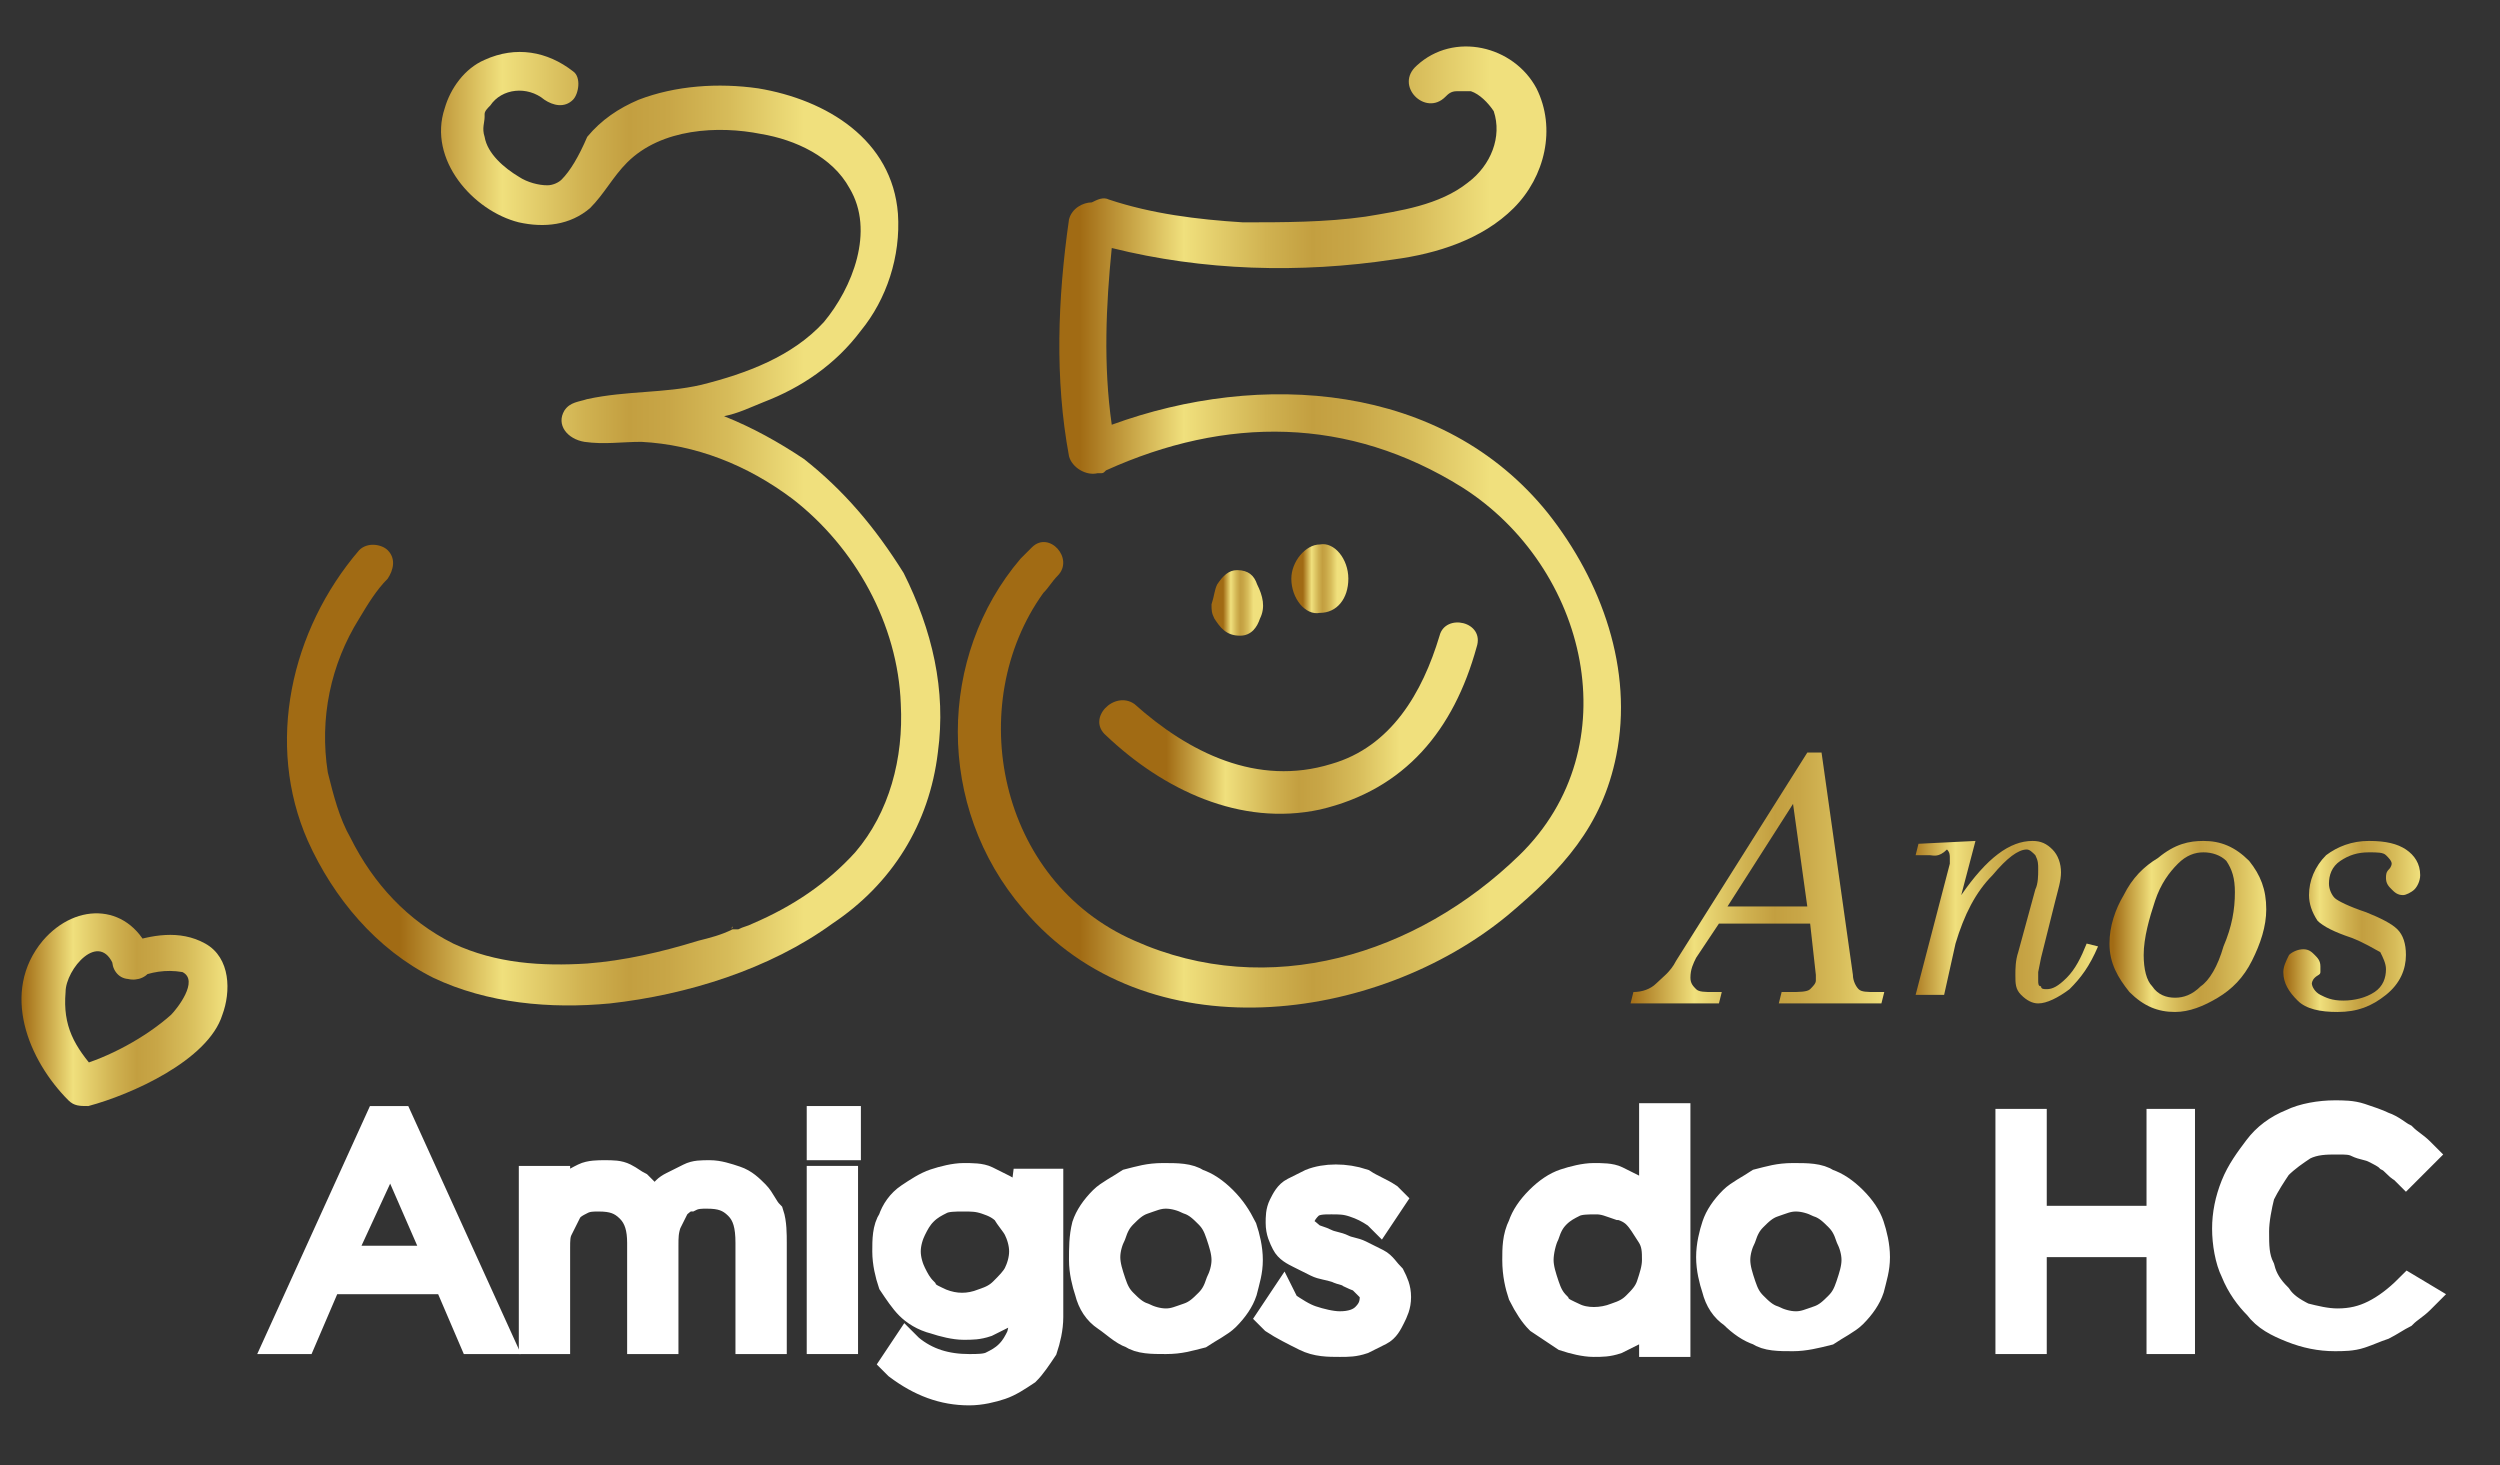 <?xml version="1.0" encoding="utf-8"?>
<!-- Generator: Adobe Illustrator 25.0.1, SVG Export Plug-In . SVG Version: 6.00 Build 0)  -->
<svg version="1.1" id="Camada_1" xmlns="http://www.w3.org/2000/svg" xmlns:xlink="http://www.w3.org/1999/xlink" x="0px" y="0px"
	 viewBox="0 0 87.7 51.4" style="enable-background:new 0 0 87.7 51.4;" xml:space="preserve">
<rect x="0" y="0" width="87.7" height="51.4" fill="#333333" stroke="none"/>
<style type="text/css">
	.st0{fill:url(#SVGID_1_);}
	.st1{fill:url(#SVGID_2_);}
	.st2{fill:url(#SVGID_3_);}
	.st3{fill:url(#SVGID_4_);}
	.st4{fill:url(#SVGID_5_);}
	.st5{fill:#FFFFFF;stroke:#FFFFFF;stroke-miterlimit:10;}
	.st6{fill:url(#SVGID_6_);}
	.st7{fill:url(#SVGID_7_);}
	.st8{fill:url(#SVGID_8_);}
	.st9{fill:url(#SVGID_9_);}
	.st10{fill:url(#SVGID_10_);}
	.st11{fill:url(#SVGID_11_);}
</style>
<g>
	<g>
		
			<linearGradient id="SVGID_1_" gradientUnits="userSpaceOnUse" x1="0.756" y1="57.416" x2="7.903" y2="57.416" gradientTransform="matrix(1 0 0 1 0 -22)">
			<stop  offset="0" style="stop-color:#A16B14"/>
			<stop  offset="0.17" style="stop-color:#D6B958"/>
			<stop  offset="0.253" style="stop-color:#F0E07D"/>
			<stop  offset="0.454" style="stop-color:#D0B251"/>
			<stop  offset="0.566" style="stop-color:#C39F40"/>
			<stop  offset="0.664" style="stop-color:#C8A647"/>
			<stop  offset="0.816" style="stop-color:#D7BC5A"/>
			<stop  offset="0.999" style="stop-color:#F0E07D"/>
			<stop  offset="1" style="stop-color:#F0E07D"/>
		</linearGradient>
		<path class="st0" d="M4.8,34.3c0.5-0.2,1-0.3,1.6-0.2C7,34.4,6.2,35.4,6,35.6c-0.9,0.8-2.2,1.5-3.3,1.8c0.2,0.1,0.4,0.1,0.7,0.2
			c-0.8-0.9-1.2-1.6-1.1-2.8c0-0.8,1.2-2.2,1.7-0.9c0.3,0.8,1.6,0.5,1.3-0.4c-0.7-1.8-2.6-1.9-3.8-0.5C0,34.8,1,37.2,2.4,38.6
			c0.2,0.2,0.4,0.2,0.7,0.2c1.5-0.4,4.2-1.6,4.7-3.2c0.3-0.8,0.3-2-0.6-2.5c-0.9-0.5-1.9-0.3-2.8,0C3.6,33.3,3.9,34.6,4.8,34.3"/>
	</g>
	<g>
		
			<linearGradient id="SVGID_2_" gradientUnits="userSpaceOnUse" x1="57.154" y1="52.803" x2="66.166" y2="52.803" gradientTransform="matrix(1 0 0 1 0 -22)">
			<stop  offset="0" style="stop-color:#A16B14"/>
			<stop  offset="0.17" style="stop-color:#D6B958"/>
			<stop  offset="0.253" style="stop-color:#F0E07D"/>
			<stop  offset="0.454" style="stop-color:#D0B251"/>
			<stop  offset="0.566" style="stop-color:#C39F40"/>
			<stop  offset="0.664" style="stop-color:#C8A647"/>
			<stop  offset="0.816" style="stop-color:#D7BC5A"/>
			<stop  offset="0.999" style="stop-color:#F0E07D"/>
			<stop  offset="1" style="stop-color:#F0E07D"/>
		</linearGradient>
		<path class="st1" d="M63.4,26.4h0.5l1.1,7.8c0,0.2,0.1,0.4,0.2,0.5c0.1,0.1,0.3,0.1,0.6,0.1h0.3L66,35.2h-3.6l0.1-0.4h0.3
			c0.3,0,0.6,0,0.7-0.1c0.1-0.1,0.2-0.2,0.2-0.3c0-0.1,0-0.1,0-0.2l-0.2-1.8h-3.2l-0.8,1.2c-0.1,0.2-0.2,0.4-0.2,0.7
			c0,0.2,0.1,0.3,0.2,0.4c0.1,0.1,0.3,0.1,0.6,0.1h0.3l-0.1,0.4h-3.1l0.1-0.4c0.3,0,0.6-0.1,0.8-0.3c0.2-0.2,0.5-0.4,0.7-0.8
			L63.4,26.4z M62.9,28.2l-2.3,3.6h2.8L62.9,28.2z"/>
		
			<linearGradient id="SVGID_3_" gradientUnits="userSpaceOnUse" x1="66.946" y1="54.418" x2="73.471" y2="54.418" gradientTransform="matrix(1 0 0 1 0 -22)">
			<stop  offset="0" style="stop-color:#A16B14"/>
			<stop  offset="0.17" style="stop-color:#D6B958"/>
			<stop  offset="0.253" style="stop-color:#F0E07D"/>
			<stop  offset="0.454" style="stop-color:#D0B251"/>
			<stop  offset="0.566" style="stop-color:#C39F40"/>
			<stop  offset="0.664" style="stop-color:#C8A647"/>
			<stop  offset="0.816" style="stop-color:#D7BC5A"/>
			<stop  offset="0.999" style="stop-color:#F0E07D"/>
			<stop  offset="1" style="stop-color:#F0E07D"/>
		</linearGradient>
		<path class="st2" d="M69.3,29.5l-0.5,1.9c0.9-1.3,1.7-1.9,2.5-1.9c0.3,0,0.5,0.1,0.7,0.3c0.2,0.2,0.3,0.5,0.3,0.8
			c0,0.3-0.1,0.6-0.2,1l-0.5,2l-0.1,0.5c0,0.1,0,0.2,0,0.3c0,0.1,0,0.2,0.1,0.2c0,0.1,0.1,0.1,0.2,0.1c0.2,0,0.4-0.1,0.7-0.4
			c0.3-0.3,0.5-0.7,0.7-1.2l0.4,0.1c-0.3,0.7-0.6,1.1-1,1.5c-0.4,0.3-0.8,0.5-1.1,0.5c-0.2,0-0.4-0.1-0.6-0.3
			c-0.2-0.2-0.2-0.4-0.2-0.7c0-0.2,0-0.5,0.1-0.8l0.6-2.2c0.1-0.2,0.1-0.5,0.1-0.7c0-0.2,0-0.3-0.1-0.5c-0.1-0.1-0.2-0.2-0.3-0.2
			c-0.3,0-0.7,0.3-1.2,0.9c-0.6,0.6-1,1.4-1.3,2.4l-0.4,1.8l-1,0l1.2-4.6c0-0.1,0-0.1,0-0.2c0-0.1,0-0.2-0.1-0.3
			C68,30.1,67.8,30,67.7,30h-0.5l0.1-0.4L69.3,29.5z"/>
		
			<linearGradient id="SVGID_4_" gradientUnits="userSpaceOnUse" x1="74.126" y1="54.421" x2="79.463" y2="54.421" gradientTransform="matrix(1 0 0 1 0 -22)">
			<stop  offset="0" style="stop-color:#A16B14"/>
			<stop  offset="0.17" style="stop-color:#D6B958"/>
			<stop  offset="0.253" style="stop-color:#F0E07D"/>
			<stop  offset="0.454" style="stop-color:#D0B251"/>
			<stop  offset="0.566" style="stop-color:#C39F40"/>
			<stop  offset="0.664" style="stop-color:#C8A647"/>
			<stop  offset="0.816" style="stop-color:#D7BC5A"/>
			<stop  offset="0.999" style="stop-color:#F0E07D"/>
			<stop  offset="1" style="stop-color:#F0E07D"/>
		</linearGradient>
		<path class="st3" d="M77.3,29.5c0.6,0,1.1,0.2,1.6,0.7c0.4,0.5,0.6,1,0.6,1.7c0,0.6-0.2,1.2-0.5,1.8c-0.3,0.6-0.7,1-1.2,1.3
			c-0.5,0.3-1,0.5-1.5,0.5c-0.6,0-1.1-0.2-1.6-0.7c-0.4-0.5-0.7-1-0.7-1.7c0-0.6,0.2-1.2,0.5-1.7c0.3-0.6,0.7-1,1.2-1.3
			C76.3,29.6,76.8,29.5,77.3,29.5z M77.3,29.9c-0.3,0-0.6,0.1-0.9,0.4c-0.3,0.3-0.6,0.7-0.8,1.3c-0.2,0.6-0.4,1.3-0.4,1.9
			c0,0.5,0.1,0.9,0.3,1.1c0.2,0.3,0.5,0.4,0.8,0.4c0.3,0,0.6-0.1,0.9-0.4c0.3-0.2,0.6-0.7,0.8-1.4c0.3-0.7,0.4-1.3,0.4-1.9
			c0-0.5-0.1-0.8-0.3-1.1C77.9,30,77.6,29.9,77.3,29.9z"/>
		
			<linearGradient id="SVGID_5_" gradientUnits="userSpaceOnUse" x1="80.179" y1="54.42" x2="84.897" y2="54.42" gradientTransform="matrix(1 0 0 1 0 -22)">
			<stop  offset="0" style="stop-color:#A16B14"/>
			<stop  offset="0.17" style="stop-color:#D6B958"/>
			<stop  offset="0.253" style="stop-color:#F0E07D"/>
			<stop  offset="0.454" style="stop-color:#D0B251"/>
			<stop  offset="0.566" style="stop-color:#C39F40"/>
			<stop  offset="0.664" style="stop-color:#C8A647"/>
			<stop  offset="0.816" style="stop-color:#D7BC5A"/>
			<stop  offset="0.999" style="stop-color:#F0E07D"/>
			<stop  offset="1" style="stop-color:#F0E07D"/>
		</linearGradient>
		<path class="st4" d="M83.1,29.5c0.6,0,1,0.1,1.3,0.3c0.3,0.2,0.5,0.5,0.5,0.9c0,0.2-0.1,0.4-0.2,0.5s-0.3,0.2-0.4,0.2
			c-0.2,0-0.3-0.1-0.4-0.2c-0.1-0.1-0.2-0.2-0.2-0.4c0-0.1,0-0.2,0.1-0.3c0.1-0.1,0.1-0.2,0.1-0.2c0-0.1-0.1-0.2-0.2-0.3
			c-0.1-0.1-0.3-0.1-0.6-0.1c-0.4,0-0.7,0.1-1,0.3s-0.4,0.5-0.4,0.8c0,0.2,0.1,0.4,0.2,0.5c0.1,0.1,0.5,0.3,1.1,0.5
			c0.5,0.2,0.9,0.4,1.1,0.6c0.2,0.2,0.3,0.5,0.3,0.9c0,0.5-0.2,1-0.7,1.4s-1,0.6-1.7,0.6c-0.6,0-1.1-0.1-1.4-0.4
			c-0.3-0.3-0.5-0.6-0.5-1c0-0.2,0.1-0.4,0.2-0.6c0.1-0.1,0.3-0.2,0.5-0.2c0.2,0,0.3,0.1,0.4,0.2c0.1,0.1,0.2,0.2,0.2,0.4
			c0,0.1,0,0.2,0,0.2c0,0.1-0.1,0.1-0.2,0.2c-0.1,0.1-0.1,0.2-0.1,0.2c0,0.1,0.1,0.3,0.3,0.4c0.2,0.1,0.4,0.2,0.8,0.2
			c0.4,0,0.8-0.1,1.1-0.3c0.3-0.2,0.4-0.5,0.4-0.8c0-0.2-0.1-0.4-0.2-0.6c-0.2-0.1-0.5-0.3-1-0.5c-0.6-0.2-1-0.4-1.2-0.6
			C81.1,32,81,31.7,81,31.4c0-0.5,0.2-1,0.6-1.4C82,29.7,82.5,29.5,83.1,29.5z"/>
	</g>
	<g>
		<path class="st5" d="M13.3,39.3L9.8,47h0.8l0.9-2.1h4.2l0.9,2.1h0.9L14,39.3H13.3L13.3,39.3z M15.4,44.2h-3.5l1.8-3.9L15.4,44.2z"
			/>
		<path class="st5" d="M26.5,41.9c-0.2-0.2-0.4-0.4-0.7-0.5c-0.3-0.1-0.6-0.2-0.9-0.2c-0.3,0-0.5,0-0.7,0.1
			c-0.2,0.1-0.4,0.2-0.6,0.3c-0.2,0.1-0.3,0.2-0.4,0.4c-0.1,0.1-0.1,0.2-0.2,0.3c-0.1-0.1-0.1-0.2-0.2-0.3c-0.1-0.1-0.3-0.3-0.4-0.4
			c-0.2-0.1-0.3-0.2-0.5-0.3c-0.2-0.1-0.4-0.1-0.7-0.1c-0.2,0-0.5,0-0.7,0.1s-0.4,0.2-0.5,0.3c-0.1,0.1-0.3,0.2-0.4,0.4
			c0,0-0.1,0.1-0.1,0.1v-0.7h-0.8V47h0.8v-3.2c0-0.3,0-0.5,0.1-0.7c0.1-0.2,0.2-0.4,0.3-0.6c0.1-0.2,0.3-0.3,0.5-0.4
			c0.2-0.1,0.4-0.1,0.6-0.1c0.5,0,0.8,0.1,1.1,0.4c0.3,0.3,0.4,0.7,0.4,1.2V47h0.8v-3.3c0-0.3,0-0.5,0.1-0.8
			c0.1-0.2,0.2-0.4,0.3-0.6c0.1-0.1,0.3-0.3,0.5-0.3c0.2-0.1,0.4-0.1,0.6-0.1c0.5,0,0.8,0.1,1.1,0.4c0.3,0.3,0.4,0.7,0.4,1.3V47h0.8
			v-3.4c0-0.3,0-0.7-0.1-1C26.8,42.4,26.7,42.1,26.5,41.9z"/>
		<rect x="28.8" y="41.4" class="st5" width="0.8" height="5.6"/>
		<rect x="28.8" y="39.3" class="st5" width="0.9" height="0.9"/>
		<path class="st5" d="M35.9,42.3c-0.1-0.1-0.1-0.1-0.2-0.2c-0.2-0.2-0.3-0.3-0.5-0.4c-0.2-0.1-0.4-0.2-0.6-0.3
			c-0.2-0.1-0.5-0.1-0.8-0.1c-0.3,0-0.7,0.1-1,0.2c-0.3,0.1-0.6,0.3-0.9,0.5c-0.3,0.2-0.5,0.5-0.6,0.8c-0.2,0.3-0.2,0.7-0.2,1.1v0
			c0,0.4,0.1,0.8,0.2,1.1c0.2,0.3,0.4,0.6,0.6,0.8s0.5,0.4,0.9,0.5c0.3,0.1,0.7,0.2,1,0.2c0.3,0,0.5,0,0.8-0.1
			c0.2-0.1,0.4-0.2,0.6-0.3c0.2-0.1,0.4-0.3,0.5-0.4c0.1-0.1,0.1-0.1,0.2-0.2V46c0,0.3,0,0.6-0.1,0.9c-0.1,0.2-0.2,0.4-0.4,0.6
			c-0.2,0.2-0.4,0.3-0.6,0.4c-0.2,0.1-0.5,0.1-0.8,0.1c-0.8,0-1.5-0.2-2.1-0.7l-0.1-0.1l-0.4,0.6l0.1,0.1c0.8,0.6,1.6,0.9,2.5,0.9
			c0.4,0,0.8-0.1,1.1-0.2c0.3-0.1,0.6-0.3,0.9-0.5c0.2-0.2,0.4-0.5,0.6-0.8c0.1-0.3,0.2-0.7,0.2-1.1v-4.7h-0.8L35.9,42.3L35.9,42.3z
			 M35.7,43.1c0.1,0.2,0.2,0.5,0.2,0.8v0c0,0.3-0.1,0.6-0.2,0.8c-0.1,0.2-0.3,0.4-0.5,0.6c-0.2,0.2-0.4,0.3-0.7,0.4
			c-0.5,0.2-1,0.2-1.5,0c-0.2-0.1-0.5-0.2-0.6-0.4c-0.2-0.2-0.3-0.4-0.4-0.6c-0.1-0.2-0.2-0.5-0.2-0.8v0c0-0.3,0.1-0.6,0.2-0.8
			c0.1-0.2,0.2-0.4,0.4-0.6c0.2-0.2,0.4-0.3,0.6-0.4c0.2-0.1,0.5-0.1,0.8-0.1s0.5,0,0.8,0.1c0.3,0.1,0.5,0.2,0.7,0.4
			C35.4,42.7,35.6,42.9,35.7,43.1z"/>
		<path class="st5" d="M42.9,42.1c-0.3-0.3-0.6-0.5-0.9-0.6c-0.3-0.2-0.7-0.2-1.2-0.2s-0.8,0.1-1.2,0.2c-0.3,0.2-0.7,0.4-0.9,0.6
			c-0.3,0.3-0.5,0.6-0.6,0.9C38,43.4,38,43.8,38,44.2v0c0,0.4,0.1,0.8,0.2,1.1c0.1,0.4,0.3,0.7,0.6,0.9s0.6,0.5,0.9,0.6
			c0.3,0.2,0.7,0.2,1.2,0.2s0.8-0.1,1.2-0.2c0.3-0.2,0.7-0.4,0.9-0.6c0.3-0.3,0.5-0.6,0.6-0.9l0,0c0.1-0.4,0.2-0.7,0.2-1.1v0
			c0-0.4-0.1-0.8-0.2-1.1C43.4,42.7,43.2,42.4,42.9,42.1z M40.9,46.4c-0.3,0-0.6-0.1-0.8-0.2c-0.3-0.1-0.5-0.3-0.7-0.5
			c-0.2-0.2-0.3-0.4-0.4-0.7c-0.1-0.3-0.2-0.6-0.2-0.9v0c0-0.3,0.1-0.6,0.2-0.8c0.1-0.3,0.2-0.5,0.4-0.7c0.2-0.2,0.4-0.4,0.7-0.5
			c0.3-0.1,0.5-0.2,0.8-0.2c0.3,0,0.6,0.1,0.8,0.2c0.3,0.1,0.5,0.3,0.7,0.5c0.2,0.2,0.3,0.4,0.4,0.7c0.1,0.3,0.2,0.6,0.2,0.9v0
			c0,0.3-0.1,0.6-0.2,0.8c-0.1,0.3-0.2,0.5-0.4,0.7c-0.2,0.2-0.4,0.4-0.7,0.5C41.4,46.3,41.2,46.4,40.9,46.4z"/>
		<path class="st5" d="M48.3,44.3c-0.2-0.1-0.4-0.2-0.6-0.3c-0.2-0.1-0.4-0.1-0.6-0.2c-0.2-0.1-0.4-0.1-0.6-0.2
			c-0.2-0.1-0.3-0.1-0.5-0.2c-0.1-0.1-0.2-0.2-0.3-0.2c-0.1-0.1-0.1-0.2-0.1-0.3v0c0-0.2,0.1-0.4,0.3-0.6c0.2-0.2,0.5-0.2,0.8-0.2
			c0.3,0,0.5,0,0.8,0.1c0.3,0.1,0.5,0.2,0.8,0.4l0.1,0.1l0.4-0.6l-0.1-0.1c-0.3-0.2-0.6-0.3-0.9-0.5c-0.6-0.2-1.3-0.2-1.8,0
			c-0.2,0.1-0.4,0.2-0.6,0.3c-0.2,0.1-0.3,0.3-0.4,0.5c-0.1,0.2-0.1,0.4-0.1,0.6v0c0,0.3,0.1,0.5,0.2,0.7c0.1,0.2,0.3,0.3,0.5,0.4
			c0.2,0.1,0.4,0.2,0.6,0.3c0.2,0.1,0.4,0.1,0.7,0.2c0.2,0.1,0.4,0.1,0.5,0.2c0.2,0.1,0.3,0.1,0.4,0.2c0.1,0.1,0.2,0.2,0.3,0.3
			c0.1,0.1,0.1,0.2,0.1,0.3v0c0,0.3-0.1,0.5-0.3,0.7c-0.2,0.2-0.5,0.3-0.9,0.3c-0.3,0-0.7-0.1-1-0.2c-0.3-0.1-0.6-0.3-0.9-0.5
			L45,45.6l-0.4,0.6l0.1,0.1c0.3,0.2,0.7,0.4,1.1,0.6c0.4,0.2,0.8,0.2,1.2,0.2c0.3,0,0.5,0,0.8-0.1c0.2-0.1,0.4-0.2,0.6-0.3
			c0.2-0.1,0.3-0.3,0.4-0.5c0.1-0.2,0.2-0.4,0.2-0.7v0c0-0.3-0.1-0.5-0.2-0.7C48.6,44.6,48.5,44.4,48.3,44.3z"/>
		<path class="st5" d="M58,42.3c-0.1-0.1-0.1-0.1-0.2-0.2c-0.1-0.2-0.3-0.3-0.5-0.4c-0.2-0.1-0.4-0.2-0.6-0.3
			c-0.2-0.1-0.5-0.1-0.8-0.1c-0.3,0-0.7,0.1-1,0.2c-0.3,0.1-0.6,0.3-0.9,0.6s-0.5,0.6-0.6,0.9c-0.2,0.4-0.2,0.8-0.2,1.2v0
			c0,0.5,0.1,0.9,0.2,1.2c0.2,0.4,0.4,0.7,0.6,0.9c0.3,0.2,0.6,0.4,0.9,0.6c0.3,0.1,0.7,0.2,1,0.2c0.3,0,0.5,0,0.8-0.1
			c0.2-0.1,0.4-0.2,0.6-0.3c0.2-0.1,0.4-0.3,0.5-0.4c0.1-0.1,0.1-0.1,0.2-0.2v1h0.8v-7.9H58L58,42.3L58,42.3L58,42.3z M57.4,42.6
			c0.2,0.2,0.3,0.4,0.5,0.7s0.2,0.6,0.2,0.9v0c0,0.3-0.1,0.6-0.2,0.9c-0.1,0.3-0.3,0.5-0.5,0.7c-0.2,0.2-0.4,0.3-0.7,0.4
			c-0.5,0.2-1.1,0.2-1.5,0c-0.2-0.1-0.5-0.2-0.6-0.4c-0.2-0.2-0.3-0.4-0.4-0.7c-0.1-0.3-0.2-0.6-0.2-0.9v0c0-0.3,0.1-0.7,0.2-0.9
			c0.1-0.3,0.2-0.5,0.4-0.7c0.2-0.2,0.4-0.3,0.6-0.4c0.2-0.1,0.5-0.1,0.8-0.1c0.3,0,0.5,0.1,0.8,0.2C56.9,42.3,57.2,42.4,57.4,42.6z
			"/>
		<path class="st5" d="M65,42.1c-0.3-0.3-0.6-0.5-0.9-0.6c-0.3-0.2-0.7-0.2-1.2-0.2s-0.8,0.1-1.2,0.2c-0.3,0.2-0.7,0.4-0.9,0.6
			c-0.3,0.3-0.5,0.6-0.6,0.9c-0.1,0.3-0.2,0.7-0.2,1.1v0c0,0.4,0.1,0.8,0.2,1.1c0.1,0.4,0.3,0.7,0.6,0.9c0.3,0.3,0.6,0.5,0.9,0.6
			c0.3,0.2,0.7,0.2,1.2,0.2c0.4,0,0.8-0.1,1.2-0.2c0.3-0.2,0.7-0.4,0.9-0.6c0.3-0.3,0.5-0.6,0.6-0.9l0,0c0.1-0.4,0.2-0.7,0.2-1.1v0
			c0-0.4-0.1-0.8-0.2-1.1C65.5,42.7,65.3,42.4,65,42.1z M65.1,44.2L65.1,44.2c0,0.3-0.1,0.6-0.2,0.9c-0.1,0.3-0.2,0.5-0.4,0.7
			c-0.2,0.2-0.4,0.4-0.7,0.5s-0.5,0.2-0.8,0.2c-0.3,0-0.6-0.1-0.8-0.2c-0.3-0.1-0.5-0.3-0.7-0.5s-0.3-0.4-0.4-0.7
			c-0.1-0.3-0.2-0.6-0.2-0.9v0c0-0.3,0.1-0.6,0.2-0.8c0.1-0.3,0.2-0.5,0.4-0.7c0.2-0.2,0.4-0.4,0.7-0.5c0.3-0.1,0.5-0.2,0.8-0.2
			c0.3,0,0.6,0.1,0.8,0.2c0.3,0.1,0.5,0.3,0.7,0.5c0.2,0.2,0.3,0.4,0.4,0.7C65,43.6,65.1,43.9,65.1,44.2z"/>
		<polygon class="st5" points="75.8,42.8 71.3,42.8 71.3,39.4 70.5,39.4 70.5,47 71.3,47 71.3,43.6 75.8,43.6 75.8,47 76.5,47 
			76.5,39.4 75.8,39.4 		"/>
		<path class="st5" d="M84.5,45.2L84.5,45.2c-0.4,0.4-0.8,0.7-1.2,0.9c-0.4,0.2-0.8,0.3-1.3,0.3c-0.4,0-0.8-0.1-1.2-0.2
			c-0.4-0.2-0.7-0.4-0.9-0.7c-0.3-0.3-0.5-0.6-0.6-1c-0.2-0.4-0.2-0.8-0.2-1.3v0c0-0.4,0.1-0.9,0.2-1.3c0.2-0.4,0.4-0.7,0.6-1
			c0.3-0.3,0.6-0.5,0.9-0.7c0.4-0.2,0.8-0.2,1.2-0.2c0.3,0,0.5,0,0.7,0.1c0.2,0.1,0.4,0.1,0.6,0.2c0.2,0.1,0.4,0.2,0.5,0.3
			c0.2,0.1,0.3,0.3,0.5,0.4l0.1,0.1l0.6-0.6l-0.1-0.1c-0.2-0.2-0.4-0.3-0.6-0.5c-0.2-0.1-0.4-0.3-0.7-0.4c-0.2-0.1-0.5-0.2-0.8-0.3
			c-0.3-0.1-0.6-0.1-0.9-0.1c-0.5,0-1.1,0.1-1.5,0.3c-0.5,0.2-0.9,0.5-1.2,0.9c-0.3,0.4-0.6,0.8-0.8,1.3c-0.2,0.5-0.3,1-0.3,1.5v0
			c0,0.5,0.1,1.1,0.3,1.5c0.2,0.5,0.5,0.9,0.8,1.2c0.3,0.4,0.7,0.6,1.2,0.8c0.5,0.2,1,0.3,1.5,0.3c0.3,0,0.6,0,0.9-0.1
			c0.3-0.1,0.5-0.2,0.8-0.3c0.2-0.1,0.5-0.3,0.7-0.4c0.2-0.2,0.4-0.3,0.6-0.5l0.1-0.1L84.5,45.2z"/>
	</g>
	<g>
		
			<linearGradient id="SVGID_6_" gradientUnits="userSpaceOnUse" x1="45.709" y1="42.321" x2="46.91" y2="42.321" gradientTransform="matrix(1 0 0 1 0 -22)">
			<stop  offset="0" style="stop-color:#A16B14"/>
			<stop  offset="0.17" style="stop-color:#D6B958"/>
			<stop  offset="0.253" style="stop-color:#F0E07D"/>
			<stop  offset="0.454" style="stop-color:#D0B251"/>
			<stop  offset="0.566" style="stop-color:#C39F40"/>
			<stop  offset="0.664" style="stop-color:#C8A647"/>
			<stop  offset="0.816" style="stop-color:#D7BC5A"/>
			<stop  offset="0.999" style="stop-color:#F0E07D"/>
			<stop  offset="1" style="stop-color:#F0E07D"/>
		</linearGradient>
		<path class="st6" d="M47.3,20.3c0-0.7-0.5-1.3-1-1.2c-0.5,0-1,0.6-1,1.2c0,0.7,0.5,1.3,1,1.2C46.9,21.5,47.3,21,47.3,20.3z"/>
		
			<linearGradient id="SVGID_7_" gradientUnits="userSpaceOnUse" x1="42.909" y1="43.144" x2="43.969" y2="43.144" gradientTransform="matrix(1 0 0 1 0 -22)">
			<stop  offset="0" style="stop-color:#A16B14"/>
			<stop  offset="0.17" style="stop-color:#D6B958"/>
			<stop  offset="0.253" style="stop-color:#F0E07D"/>
			<stop  offset="0.454" style="stop-color:#D0B251"/>
			<stop  offset="0.566" style="stop-color:#C39F40"/>
			<stop  offset="0.664" style="stop-color:#C8A647"/>
			<stop  offset="0.816" style="stop-color:#D7BC5A"/>
			<stop  offset="0.999" style="stop-color:#F0E07D"/>
			<stop  offset="1" style="stop-color:#F0E07D"/>
		</linearGradient>
		<path class="st7" d="M43.5,22.3c0.4,0,0.6-0.3,0.7-0.6c0.2-0.4,0.1-0.8-0.1-1.2C44,20.2,43.8,20,43.4,20c-0.3,0-0.5,0.2-0.7,0.5
			c-0.1,0.2-0.1,0.4-0.2,0.7c0,0.2,0,0.3,0.1,0.5C42.8,22,43,22.3,43.5,22.3z"/>
		
			<linearGradient id="SVGID_8_" gradientUnits="userSpaceOnUse" x1="40.92" y1="47.212" x2="49.114" y2="47.212" gradientTransform="matrix(1 0 0 1 0 -22)">
			<stop  offset="0" style="stop-color:#A16B14"/>
			<stop  offset="0.17" style="stop-color:#D6B958"/>
			<stop  offset="0.253" style="stop-color:#F0E07D"/>
			<stop  offset="0.454" style="stop-color:#D0B251"/>
			<stop  offset="0.566" style="stop-color:#C39F40"/>
			<stop  offset="0.664" style="stop-color:#C8A647"/>
			<stop  offset="0.816" style="stop-color:#D7BC5A"/>
			<stop  offset="0.999" style="stop-color:#F0E07D"/>
			<stop  offset="1" style="stop-color:#F0E07D"/>
		</linearGradient>
		<path class="st8" d="M38.8,25.8c2,1.9,4.7,3.2,7.5,2.6c3-0.7,4.7-2.8,5.5-5.7c0.3-0.9-1.1-1.2-1.3-0.4c-0.6,2-1.7,3.9-3.8,4.5
			c-2.6,0.8-5-0.4-6.9-2.1C39.1,24.2,38.1,25.2,38.8,25.8z"/>
		
			<linearGradient id="SVGID_9_" gradientUnits="userSpaceOnUse" x1="37.889" y1="40.477" x2="52.285" y2="40.477" gradientTransform="matrix(1 0 0 1 0 -22)">
			<stop  offset="0" style="stop-color:#A16B14"/>
			<stop  offset="0.17" style="stop-color:#D6B958"/>
			<stop  offset="0.253" style="stop-color:#F0E07D"/>
			<stop  offset="0.454" style="stop-color:#D0B251"/>
			<stop  offset="0.566" style="stop-color:#C39F40"/>
			<stop  offset="0.664" style="stop-color:#C8A647"/>
			<stop  offset="0.816" style="stop-color:#D7BC5A"/>
			<stop  offset="0.999" style="stop-color:#F0E07D"/>
			<stop  offset="1" style="stop-color:#F0E07D"/>
		</linearGradient>
		<path class="st9" d="M39,14.9c-0.3-2.1-0.2-4.2,0-6.2c3.2,0.8,6.6,0.9,9.9,0.4c1.5-0.2,3.1-0.7,4.2-1.8c1.1-1.1,1.5-2.8,0.8-4.2
			c-0.8-1.5-2.9-2-4.2-0.8C48.9,3,50,4.1,50.7,3.4c0.1-0.1,0.2-0.2,0.4-0.2c0,0,0,0,0,0c0,0,0,0,0,0c0.1,0,0.1,0,0.2,0
			c0,0,0.1,0,0.1,0c0,0,0.2,0,0.2,0c0.3,0.1,0.6,0.4,0.8,0.7c0.3,0.9-0.1,1.9-0.9,2.5c-1,0.8-2.4,1-3.6,1.2
			c-1.4,0.2-2.9,0.2-4.3,0.2C42,7.7,40.4,7.5,38.9,7c-0.2-0.1-0.4,0-0.6,0.1c-0.3,0-0.7,0.2-0.8,0.6c-0.4,2.8-0.5,5.6,0,8.3
			c0.1,0.4,0.6,0.7,1,0.6c0,0,0.1,0,0.1,0c0.1,0,0.1,0,0.2-0.1c4.2-1.9,8.5-1.9,12.5,0.6c4.4,2.8,5.9,9.1,2,12.9
			c-3.6,3.5-8.8,5.1-13.5,3c-4.8-2.1-6-8.3-3.2-12.2c0,0,0,0,0,0c0.2-0.2,0.3-0.4,0.5-0.6c0.6-0.6-0.3-1.6-0.9-1
			c-0.1,0.1-0.3,0.3-0.4,0.4c0,0,0,0,0,0c-2.9,3.4-3,8.7,0.1,12.3c4.3,5.1,12.4,4,17,0.2c1.9-1.6,3.3-3.1,3.8-5.6
			c0.6-3-0.5-6.1-2.4-8.5C50.6,13.4,44.2,13,39,14.9z"/>
		
			<linearGradient id="SVGID_10_" gradientUnits="userSpaceOnUse" x1="14.032" y1="40.48" x2="28.216" y2="40.48" gradientTransform="matrix(1 0 0 1 0 -22)">
			<stop  offset="0" style="stop-color:#A16B14"/>
			<stop  offset="0.17" style="stop-color:#D6B958"/>
			<stop  offset="0.253" style="stop-color:#F0E07D"/>
			<stop  offset="0.454" style="stop-color:#D0B251"/>
			<stop  offset="0.566" style="stop-color:#C39F40"/>
			<stop  offset="0.664" style="stop-color:#C8A647"/>
			<stop  offset="0.816" style="stop-color:#D7BC5A"/>
			<stop  offset="0.999" style="stop-color:#F0E07D"/>
			<stop  offset="1" style="stop-color:#F0E07D"/>
		</linearGradient>
		<path class="st10" d="M28.2,16.1c-0.9-0.6-1.8-1.1-2.8-1.5c0.5-0.1,0.9-0.3,1.4-0.5c1.3-0.5,2.5-1.3,3.4-2.5
			c0.9-1.1,1.4-2.6,1.3-4.1c-0.2-2.6-2.5-4-4.9-4.4c-1.4-0.2-2.9-0.1-4.2,0.4c-0.7,0.3-1.3,0.7-1.8,1.3C20.3,5.5,20,6,19.7,6.3
			c-0.1,0.1-0.3,0.2-0.5,0.2c-0.3,0-0.7-0.1-1-0.3c-0.5-0.3-1.1-0.8-1.2-1.4c-0.1-0.3,0-0.5,0-0.7C17,4,17,4,17,4c0,0,0,0,0,0
			c0,0,0,0,0,0c0-0.1,0.1-0.2,0.2-0.3c0.4-0.6,1.3-0.7,1.9-0.2c0.3,0.2,0.7,0.3,1,0c0.2-0.2,0.3-0.8,0-1c-0.9-0.7-2-0.9-3.1-0.4
			c-0.7,0.3-1.2,1-1.4,1.7c-0.6,1.8,1,3.6,2.6,4C19.1,8,20,7.9,20.7,7.3c0.5-0.5,0.8-1.1,1.3-1.6c1.2-1.2,3.2-1.3,4.7-1
			c1.2,0.2,2.5,0.8,3.1,1.9c0.9,1.5,0.1,3.5-0.9,4.7c-1.1,1.2-2.7,1.8-4.3,2.2c-1.3,0.3-2.6,0.2-4,0.5c-0.3,0.1-0.6,0.1-0.8,0.4
			c-0.3,0.5,0.1,1,0.7,1.1c0.7,0.1,1.3,0,2,0c1.9,0.1,3.7,0.8,5.3,2c2.2,1.7,3.7,4.4,3.8,7.2c0.1,1.9-0.4,3.8-1.6,5.2
			c-1,1.1-2.2,1.9-3.6,2.5c-0.2,0.1-0.3,0.1-0.5,0.2c0,0,0,0,0,0c0,0,0,0,0,0c0,0,0,0,0,0c0,0-0.1,0-0.1,0c0,0,0,0-0.1,0
			c-0.4,0.2-0.8,0.3-1.2,0.4c-1.3,0.4-2.6,0.7-3.9,0.8c-1.6,0.1-3.2,0-4.7-0.7c-1.6-0.8-2.8-2.1-3.6-3.7c-0.4-0.7-0.6-1.5-0.8-2.3
			c-0.3-1.9,0.1-3.8,1.1-5.4c0.3-0.5,0.6-1,1-1.4c0.2-0.3,0.3-0.7,0-1c-0.2-0.2-0.7-0.3-1,0c-2.4,2.8-3.3,6.8-1.8,10.2
			c0.9,2,2.4,3.8,4.4,4.8c1.9,0.9,4.1,1.1,6.2,0.9c2.7-0.3,5.6-1.2,7.8-2.8c2.1-1.4,3.4-3.5,3.7-6c0.3-2.2-0.2-4.3-1.2-6.3
			C30.7,18.5,29.6,17.2,28.2,16.1z M20.5,14C20.5,14,20.5,14,20.5,14C20.5,14,20.5,14,20.5,14C20.5,14,20.5,14,20.5,14z M20.7,15.3
			C20.6,15.3,20.6,15.3,20.7,15.3L20.7,15.3z"/>
		
			<linearGradient id="SVGID_11_" gradientUnits="userSpaceOnUse" x1="25.669" y1="54.567" x2="25.727" y2="54.567" gradientTransform="matrix(1 0 0 1 0 -22)">
			<stop  offset="0" style="stop-color:#A16B14"/>
			<stop  offset="0.17" style="stop-color:#D6B958"/>
			<stop  offset="0.253" style="stop-color:#F0E07D"/>
			<stop  offset="0.454" style="stop-color:#D0B251"/>
			<stop  offset="0.566" style="stop-color:#C39F40"/>
			<stop  offset="0.664" style="stop-color:#C8A647"/>
			<stop  offset="0.816" style="stop-color:#D7BC5A"/>
			<stop  offset="0.999" style="stop-color:#F0E07D"/>
			<stop  offset="1" style="stop-color:#F0E07D"/>
		</linearGradient>
		<path class="st11" d="M25.7,32.5C25.7,32.6,25.6,32.6,25.7,32.5C25.7,32.6,25.7,32.6,25.7,32.5C25.7,32.6,25.7,32.5,25.7,32.5z"/>
	</g>
</g>
</svg>
